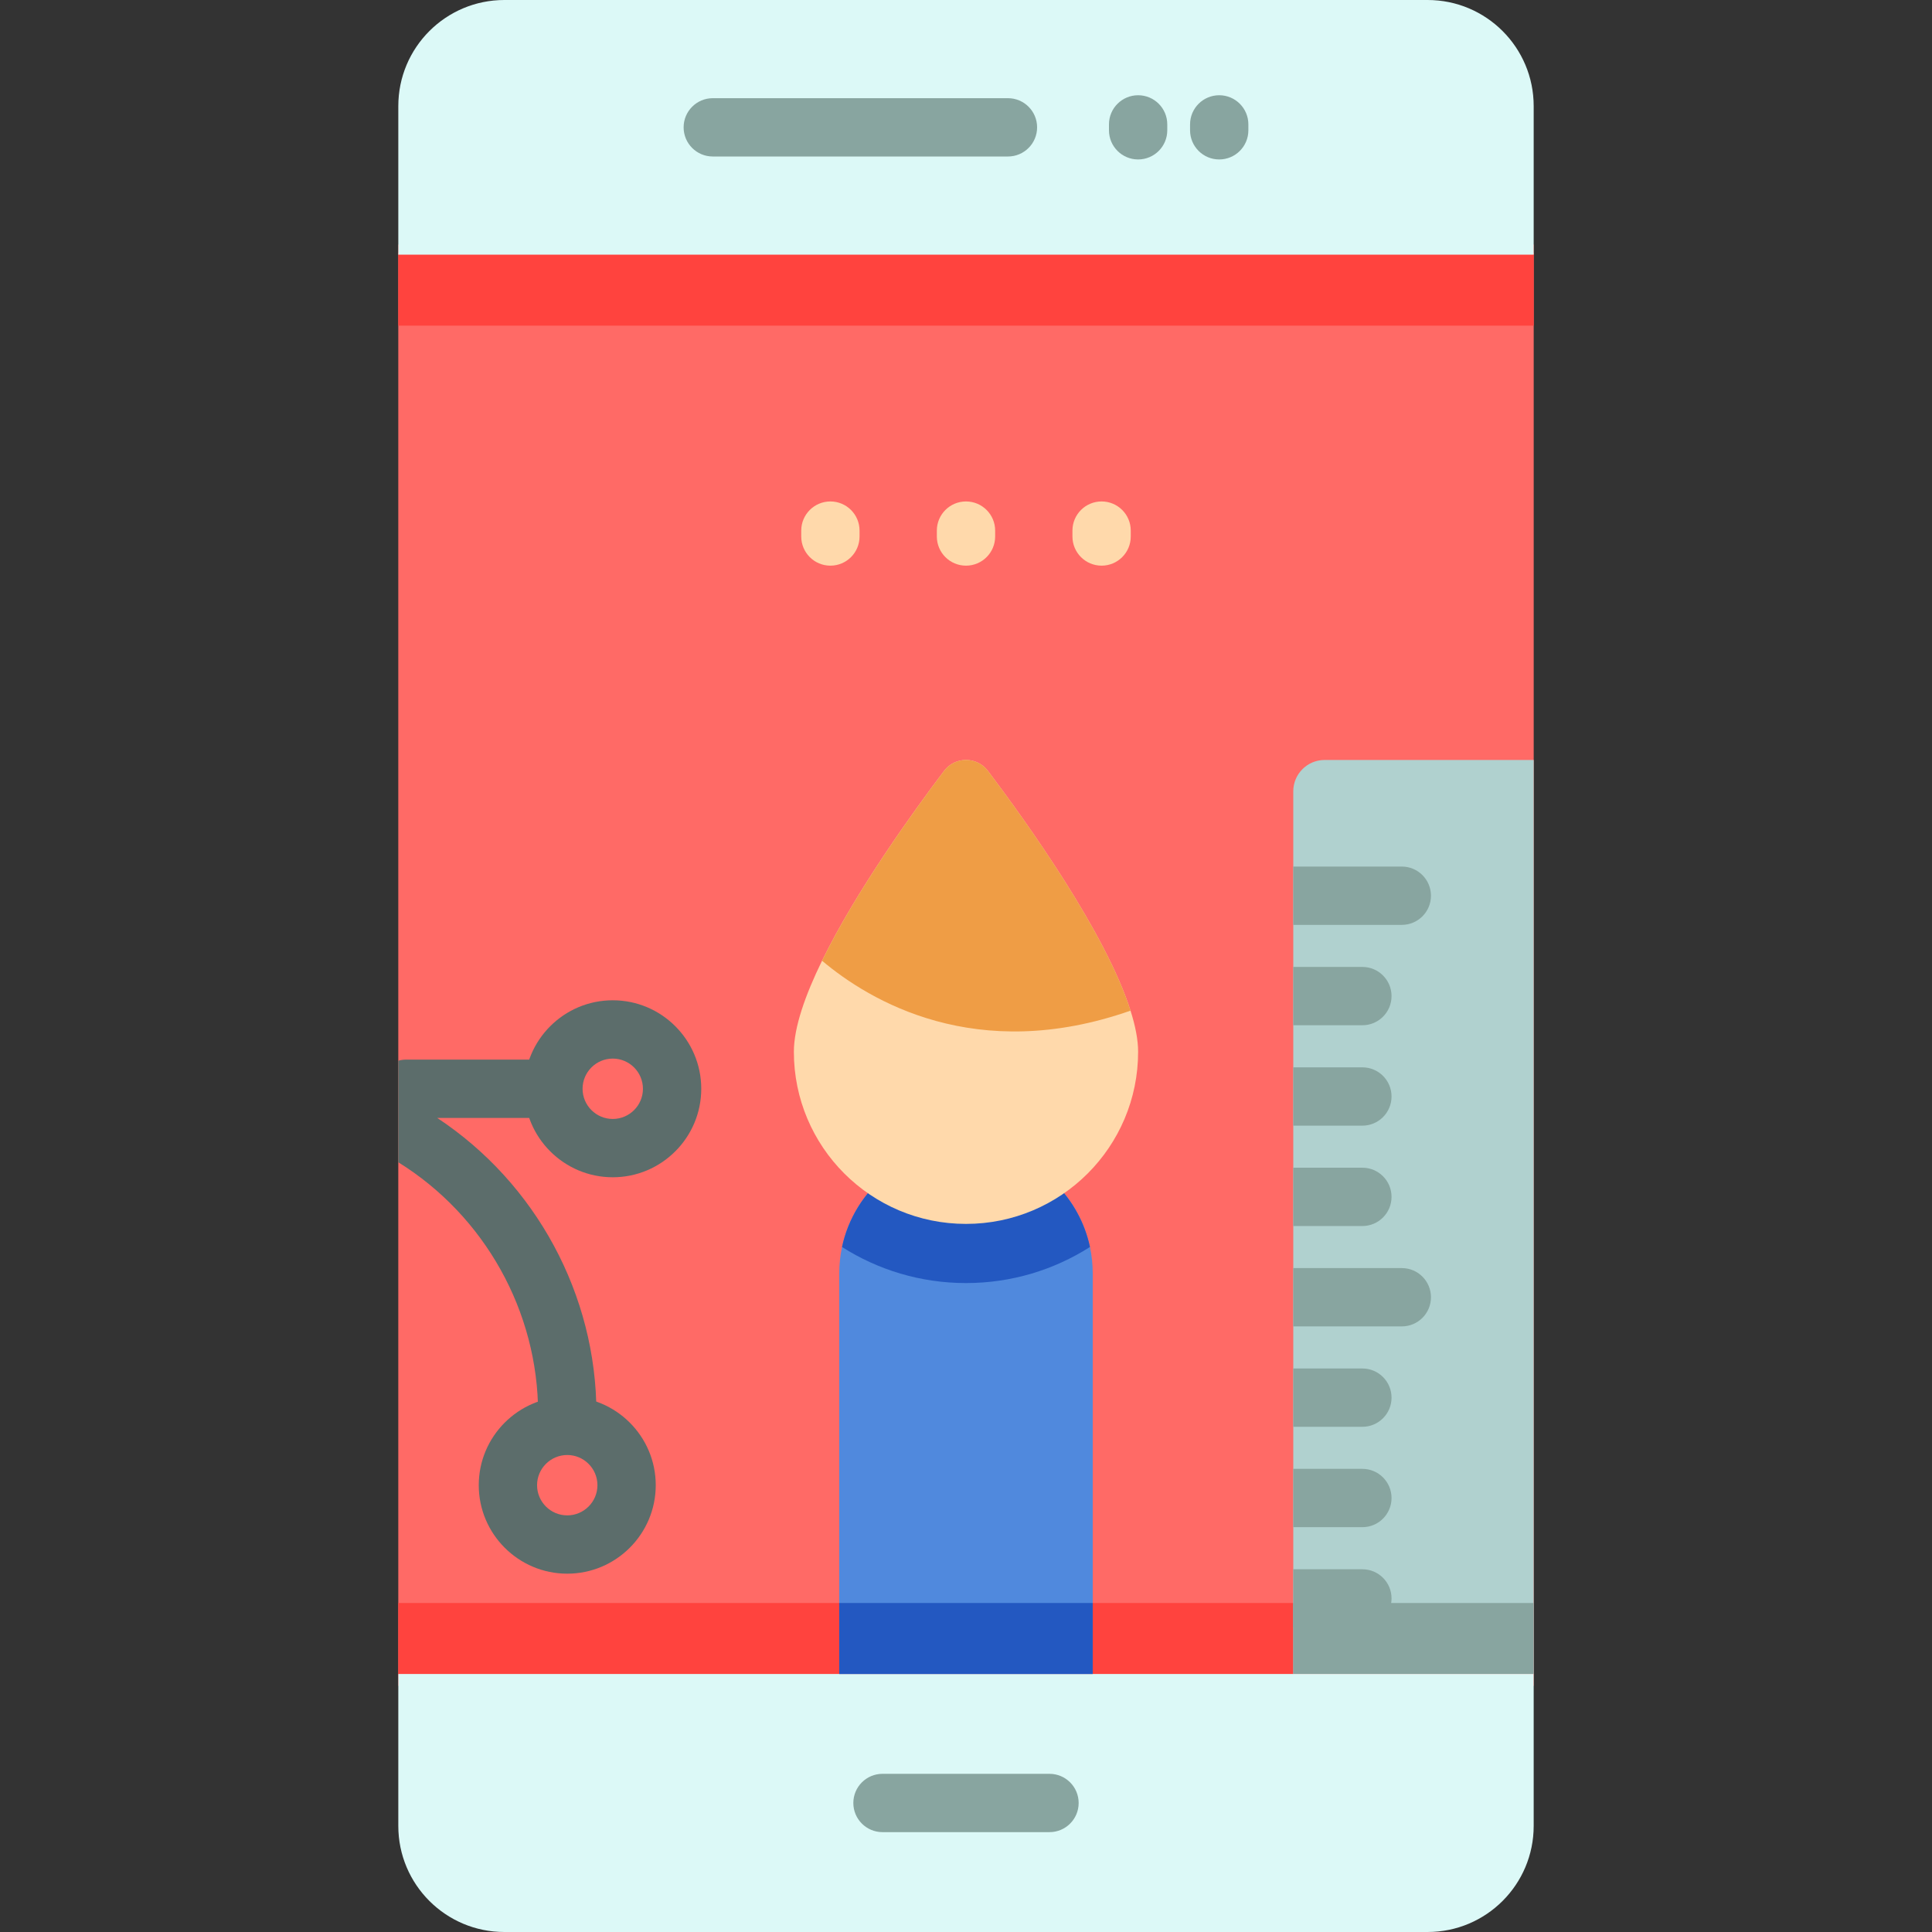 <?xml version="1.0" encoding="iso-8859-1"?>
<!-- Generator: Adobe Illustrator 19.0.0, SVG Export Plug-In . SVG Version: 6.00 Build 0)  -->
<svg version="1.1" id="Capa_1" xmlns="http://www.w3.org/2000/svg" xmlns:xlink="http://www.w3.org/1999/xlink" x="0px" y="0px"
	 viewBox="0 0 512 512" style="enable-background:new 0 0 512 512;" xml:space="preserve">
<rect x="0" y="0" width="512" height="512" fill="#333333" stroke="none"/>
<polygon style="fill:#FF6A66;" points="105.551,67.004 105.551,443.678 255.999,453.678 406.447,443.678 406.447,67.004 
	255.999,57.004 "/>
<rect x="105.559" y="424.81" style="fill:#FF433E;" width="300.89" height="21.962"/>
<path style="fill:#B0D1CF;" d="M406.447,201.4v242.226H342.73V209.714c0-4.595,3.719-8.314,8.314-8.314L406.447,201.4L406.447,201.4
	z"/>
<rect x="342.729" y="424.81" style="fill:#88A5A0;" width="63.711" height="18.809"/>
<rect x="105.559" y="64.81" style="fill:#FF433E;" width="300.89" height="21.493"/>
<g>
	<path style="fill:#DCF9F7;" d="M406.442,28.11v39.385H105.556V28.11c0-15.528,12.581-28.11,28.109-28.11h244.667
		C393.85,0,406.442,12.581,406.442,28.11z"/>
	<path style="fill:#DCF9F7;" d="M406.442,443.618v40.273c0,15.528-12.592,28.109-28.109,28.109H133.665
		c-15.528,0-28.109-12.581-28.109-28.109v-40.273L406.442,443.618L406.442,443.618z"/>
</g>
<g>
	<path style="fill:#FFD9AB;" d="M220.063,149.905c-4.267,0-7.726-3.459-7.726-7.726v-1.563c0-4.268,3.459-7.726,7.726-7.726
		s7.726,3.459,7.726,7.726v1.563C227.789,146.447,224.33,149.905,220.063,149.905z"/>
	<path style="fill:#FFD9AB;" d="M255.999,149.905c-4.267,0-7.726-3.459-7.726-7.726v-1.563c0-4.268,3.459-7.726,7.726-7.726
		s7.726,3.459,7.726,7.726v1.563C263.725,146.447,260.266,149.905,255.999,149.905z"/>
	<path style="fill:#FFD9AB;" d="M291.935,149.905c-4.267,0-7.726-3.459-7.726-7.726v-1.563c0-4.268,3.459-7.726,7.726-7.726
		s7.726,3.459,7.726,7.726v1.563C299.661,146.447,296.202,149.905,291.935,149.905z"/>
</g>
<g>
	<path style="fill:#88A5A0;" d="M267.118,41.474h-78.225c-4.267,0-7.726-3.459-7.726-7.726s3.459-7.726,7.726-7.726h78.225
		c4.267,0,7.726,3.459,7.726,7.726S271.385,41.474,267.118,41.474z"/>
	<path style="fill:#88A5A0;" d="M323.105,42.256c-4.267,0-7.726-3.459-7.726-7.726v-1.563c0-4.268,3.459-7.726,7.726-7.726
		s7.726,3.459,7.726,7.726v1.563C330.831,38.797,327.372,42.256,323.105,42.256z"/>
	<path style="fill:#88A5A0;" d="M301.614,42.256c-4.267,0-7.726-3.459-7.726-7.726v-1.563c0-4.268,3.459-7.726,7.726-7.726
		s7.726,3.459,7.726,7.726v1.563C309.34,38.797,305.881,42.256,301.614,42.256z"/>
	<path style="fill:#88A5A0;" d="M278.129,485.535h-44.26c-4.267,0-7.726-3.459-7.726-7.726c0-4.268,3.459-7.726,7.726-7.726h44.26
		c4.267,0,7.726,3.459,7.726,7.726C285.855,482.076,282.396,485.535,278.129,485.535z"/>
</g>
<path style="fill:#5089DD;" d="M289.584,337.486v106.137h-67.17V337.486c0-2.414,0.251-4.755,0.731-7.022
	c3.229-15.173,16.709-26.563,32.854-26.563c9.279,0,17.67,3.762,23.752,9.833c4.493,4.504,7.722,10.272,9.102,16.73
	C289.333,332.731,289.584,335.072,289.584,337.486z"/>
<g>
	<rect x="222.409" y="424.81" style="fill:#2358C1;" width="67.17" height="18.809"/>
	<path style="fill:#2358C1;" d="M288.853,330.464c-9.499,6.05-20.774,9.561-32.854,9.561c-12.08,0-23.355-3.511-32.854-9.561
		c3.229-15.173,16.709-26.563,32.854-26.563c9.279,0,17.67,3.762,23.752,9.833C284.244,318.238,287.473,324.006,288.853,330.464z"/>
</g>
<path style="fill:#FFD9AB;" d="M301.613,278.732c0,25.193-20.422,45.614-45.615,45.614s-45.614-20.422-45.614-45.614
	c0-6.461,3.002-14.998,7.466-24.129c9.046-18.503,24.103-39.414,32.339-50.314c2.911-3.857,8.706-3.857,11.624,0
	c10.286,13.621,31.236,42.893,37.789,63.543C300.882,271.853,301.613,275.547,301.613,278.732z"/>
<path style="fill:#EF9D45;" d="M299.603,267.833c-40.909,14.339-69.136-2.598-81.752-13.229
	c9.046-18.503,24.103-39.414,32.339-50.314c2.911-3.857,8.706-3.857,11.624,0C272.1,217.91,293.05,247.182,299.603,267.833z"/>
<g>
	<path style="fill:#88A5A0;" d="M379.219,237.374c0,4.265-3.451,7.726-7.726,7.726H342.73v-15.453h28.763
		C375.768,229.648,379.219,233.109,379.219,237.374z"/>
	<path style="fill:#88A5A0;" d="M368.773,263.974c0,4.265-3.461,7.726-7.726,7.726H342.73v-15.453h18.317
		C365.312,256.247,368.773,259.709,368.773,263.974z"/>
	<path style="fill:#88A5A0;" d="M368.773,290.583c0,4.265-3.461,7.726-7.726,7.726H342.73v-15.453h18.317
		C365.312,282.857,368.773,286.308,368.773,290.583z"/>
	<path style="fill:#88A5A0;" d="M368.773,317.183c0,4.265-3.461,7.726-7.726,7.726H342.73v-15.453h18.317
		C365.312,309.456,368.773,312.918,368.773,317.183z"/>
	<path style="fill:#88A5A0;" d="M379.219,343.782c0,4.275-3.451,7.726-7.726,7.726H342.73v-15.453h28.763
		C375.768,336.055,379.219,339.517,379.219,343.782z"/>
	<path style="fill:#88A5A0;" d="M368.773,370.391c0,4.265-3.461,7.726-7.726,7.726H342.73v-15.453h18.317
		C365.312,362.665,368.773,366.116,368.773,370.391z"/>
	<path style="fill:#88A5A0;" d="M368.773,396.99c0,4.265-3.461,7.726-7.726,7.726H342.73v-15.453h18.317
		C365.312,389.264,368.773,392.726,368.773,396.99z"/>
	<path style="fill:#88A5A0;" d="M368.773,423.6c0,4.265-3.461,7.726-7.726,7.726H342.73v-15.453h18.317
		C365.312,415.874,368.773,419.325,368.773,423.6z"/>
</g>
<g>
	<path style="fill:#5C6D6B;" d="M158.06,374.563c0,4.265-3.461,7.726-7.726,7.726s-7.726-3.461-7.726-7.726
		c0-27.022-14.144-52.333-37.056-66.55v-26.908c0.659-0.196,1.37-0.299,2.091-0.299h33.811c4.265,0,7.726,3.461,7.726,7.726
		c0,4.275-3.461,7.726-7.726,7.726h-25.59C142.009,313.536,158.06,343.071,158.06,374.563z"/>
	<path style="fill:#5C6D6B;" d="M162.387,311.989c-12.931,0-23.452-10.52-23.452-23.452s10.521-23.452,23.452-23.452
		s23.452,10.52,23.452,23.452C185.839,301.469,175.318,311.989,162.387,311.989z M162.387,280.538c-4.41,0-7.999,3.589-7.999,7.999
		s3.589,7.999,7.999,7.999s7.999-3.589,7.999-7.999S166.797,280.538,162.387,280.538z"/>
	<path style="fill:#5C6D6B;" d="M150.327,417.042c-12.931,0-23.452-10.52-23.452-23.452s10.521-23.452,23.452-23.452
		s23.452,10.52,23.452,23.452S163.259,417.042,150.327,417.042z M150.327,385.592c-4.41,0-7.999,3.589-7.999,7.999
		s3.589,7.999,7.999,7.999s7.999-3.589,7.999-7.999S154.738,385.592,150.327,385.592z"/>
</g>
<g>
</g>
<g>
</g>
<g>
</g>
<g>
</g>
<g>
</g>
<g>
</g>
<g>
</g>
<g>
</g>
<g>
</g>
<g>
</g>
<g>
</g>
<g>
</g>
<g>
</g>
<g>
</g>
<g>
</g>
</svg>
